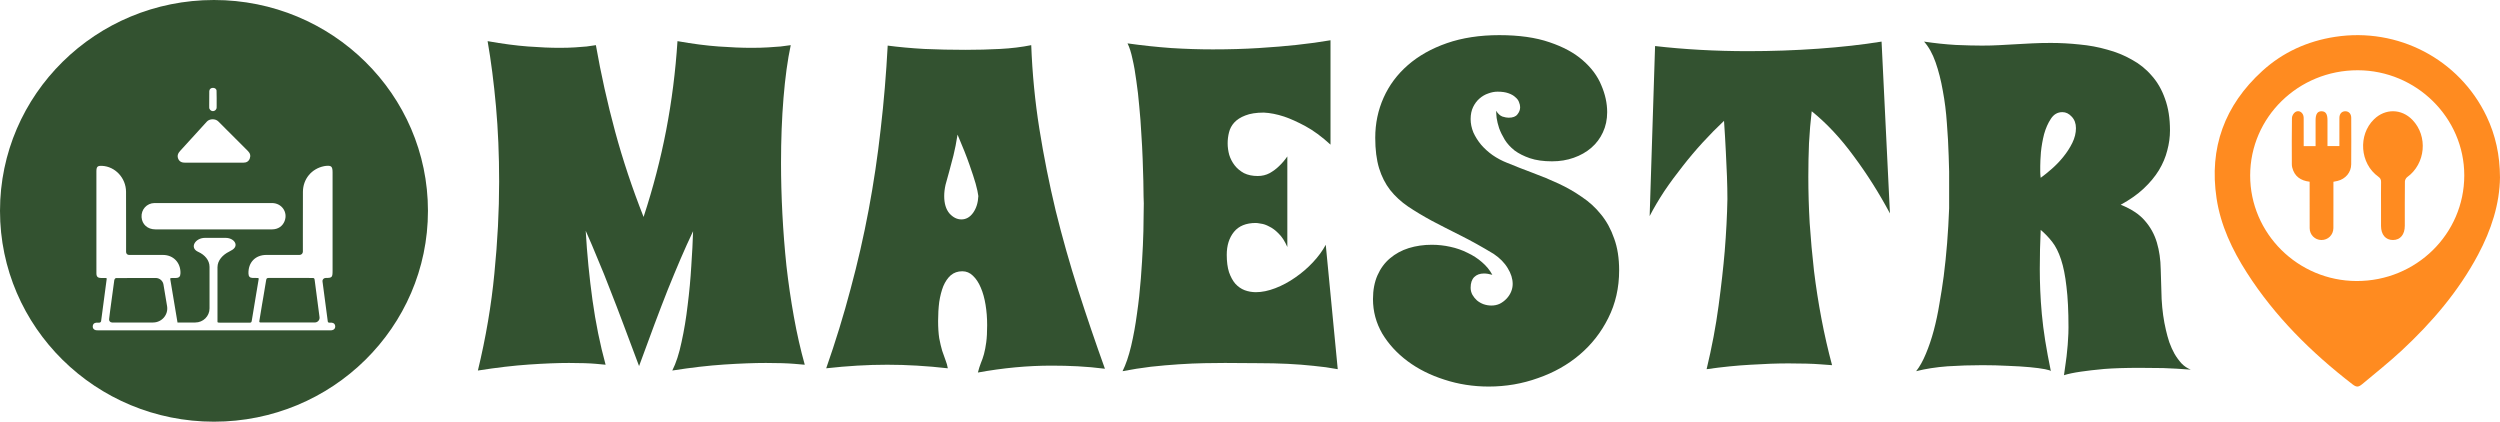 <svg xmlns="http://www.w3.org/2000/svg" width="166" height="28" viewBox="0 0 166 28" fill="none"><path fill-rule="evenodd" clip-rule="evenodd" d="M14.208 0C6.361 0 0 6.268 0 14C0 21.732 6.361 28 14.208 28C22.055 28 28.416 21.732 28.416 14C28.416 6.268 22.055 0 14.208 0ZM13.892 7.136C13.892 7.27 14.003 7.378 14.138 7.378C14.274 7.378 14.384 7.27 14.385 7.136C14.385 7.092 14.386 7.049 14.386 7.005C14.387 6.678 14.389 6.353 14.379 6.027C14.376 5.904 14.264 5.831 14.136 5.833C13.998 5.836 13.9 5.923 13.896 6.055C13.889 6.37 13.89 6.685 13.891 7.004C13.892 7.048 13.892 7.092 13.892 7.136ZM13.673 10.8C13.215 10.799 12.757 10.799 12.3 10.802C12.09 10.804 11.918 10.747 11.833 10.541C11.75 10.338 11.819 10.174 11.964 10.017C12.396 9.548 12.825 9.076 13.254 8.603C13.415 8.426 13.575 8.249 13.736 8.073C13.915 7.876 14.302 7.868 14.493 8.06C14.685 8.251 14.876 8.443 15.068 8.635C15.534 9.102 15.999 9.568 16.467 10.033C16.611 10.176 16.655 10.34 16.585 10.527C16.513 10.717 16.364 10.802 16.164 10.801C15.618 10.8 15.071 10.8 14.524 10.801L14.197 10.801L14.196 10.8C14.022 10.8 13.847 10.8 13.673 10.8ZM13.913 20.481C13.913 20.996 13.489 21.414 12.966 21.414L11.787 21.414L11.747 21.179C11.597 20.282 11.45 19.399 11.303 18.52C11.299 18.499 11.311 18.479 11.331 18.47C11.344 18.464 11.351 18.462 11.357 18.462C11.403 18.461 11.449 18.46 11.495 18.46C11.557 18.459 11.618 18.459 11.679 18.457C11.892 18.452 11.978 18.363 11.983 18.144C12.002 17.443 11.514 16.93 10.824 16.928C10.303 16.927 9.783 16.927 9.263 16.928C9.031 16.928 8.8 16.928 8.569 16.928C8.46 16.928 8.372 16.841 8.372 16.735V16.684C8.372 16.281 8.373 15.877 8.373 15.473C8.375 14.559 8.376 13.645 8.369 12.731C8.363 11.815 7.649 11.055 6.779 11.013C6.472 10.998 6.401 11.067 6.401 11.385V16.861C6.401 16.983 6.401 17.106 6.401 17.229C6.4 17.535 6.4 17.842 6.402 18.148C6.402 18.369 6.487 18.452 6.705 18.457C6.788 18.458 6.872 18.458 6.961 18.457C6.986 18.457 7.012 18.457 7.038 18.457C7.067 18.457 7.09 18.483 7.086 18.512L7.084 18.526C6.959 19.469 6.837 20.391 6.714 21.318C6.706 21.379 6.654 21.424 6.592 21.423C6.52 21.422 6.456 21.421 6.392 21.426C6.246 21.438 6.161 21.527 6.157 21.673C6.153 21.813 6.237 21.897 6.368 21.926C6.408 21.934 6.45 21.934 6.492 21.933C6.504 21.933 6.517 21.932 6.529 21.932H21.887C21.899 21.932 21.912 21.933 21.925 21.933C21.966 21.934 22.008 21.935 22.047 21.926C22.179 21.898 22.262 21.814 22.26 21.674C22.257 21.528 22.172 21.44 22.026 21.426C21.971 21.421 21.915 21.422 21.857 21.424C21.81 21.425 21.77 21.391 21.765 21.345C21.677 20.679 21.59 20.022 21.503 19.362L21.414 18.688C21.398 18.566 21.495 18.457 21.62 18.457C22.047 18.457 22.083 18.42 22.083 17.979V11.451C22.083 11.046 22.002 10.973 21.605 11.019C21.576 11.023 21.546 11.028 21.517 11.034C20.692 11.199 20.119 11.883 20.114 12.738C20.108 13.683 20.109 14.629 20.11 15.575C20.111 15.953 20.111 16.331 20.111 16.709C20.111 16.83 20.012 16.927 19.89 16.927C19.687 16.927 19.486 16.927 19.286 16.927C18.748 16.927 18.217 16.927 17.686 16.927C16.954 16.928 16.475 17.428 16.498 18.165C16.504 18.362 16.588 18.451 16.782 18.456C16.872 18.459 16.961 18.458 17.05 18.457C17.077 18.457 17.104 18.457 17.131 18.457C17.153 18.457 17.171 18.473 17.174 18.494C17.176 18.511 17.178 18.522 17.176 18.533C17.128 18.824 17.079 19.115 17.03 19.407L17.029 19.412C16.923 20.048 16.816 20.683 16.713 21.319C16.695 21.426 16.634 21.425 16.564 21.424L16.552 21.424L16.543 21.424C16.281 21.424 16.019 21.424 15.757 21.423C15.363 21.423 14.969 21.423 14.575 21.423C14.543 21.423 14.512 21.419 14.481 21.415C14.459 21.412 14.441 21.393 14.441 21.371V17.747C14.441 17.289 14.792 16.918 15.208 16.713C15.287 16.673 15.362 16.631 15.431 16.586C15.891 16.287 15.535 15.795 14.985 15.795H13.606C12.97 15.795 12.569 16.442 13.142 16.715C13.155 16.721 13.167 16.726 13.179 16.732C13.587 16.917 13.913 17.275 13.913 17.717V20.481ZM10.336 18.457C10.593 18.457 10.812 18.641 10.854 18.891C10.934 19.371 11.014 19.849 11.094 20.329C11.189 20.898 10.744 21.414 10.16 21.414H7.441C7.322 21.414 7.23 21.312 7.244 21.195C7.263 21.028 7.283 20.863 7.305 20.698L7.327 20.529C7.412 19.885 7.497 19.241 7.589 18.599C7.596 18.547 7.662 18.463 7.701 18.463C8.575 18.457 9.448 18.457 10.336 18.457ZM17.217 21.333C17.21 21.374 17.242 21.412 17.285 21.412H20.904C21.095 21.412 21.242 21.246 21.217 21.06L21.18 20.779C21.082 20.037 20.985 19.3 20.89 18.564C20.876 18.456 20.81 18.456 20.734 18.457L20.723 18.457H20.722C19.762 18.458 18.802 18.459 17.843 18.455C17.733 18.455 17.69 18.485 17.672 18.602C17.615 18.969 17.552 19.336 17.489 19.703L17.489 19.704C17.459 19.878 17.429 20.052 17.399 20.226C17.355 20.488 17.312 20.751 17.269 21.016L17.237 21.211C17.23 21.252 17.224 21.293 17.217 21.333ZM13.07 15.232C13.438 15.232 13.806 15.232 14.175 15.232L16.126 15.232C16.309 15.232 16.491 15.232 16.674 15.232C17.142 15.233 17.609 15.234 18.076 15.23C18.467 15.227 18.768 15.017 18.9 14.673C19.126 14.083 18.702 13.482 18.055 13.482C16.21 13.482 14.365 13.482 12.52 13.482C11.781 13.482 11.043 13.482 10.305 13.482C10.299 13.482 10.293 13.482 10.287 13.482C10.275 13.482 10.263 13.482 10.251 13.482C9.745 13.493 9.365 13.913 9.4 14.422C9.433 14.898 9.798 15.229 10.309 15.23C11.229 15.233 12.15 15.232 13.07 15.232Z" fill="#335230"></path><path d="M40.212 24.218C40.042 24.199 39.832 24.179 39.582 24.159C39.372 24.14 39.111 24.125 38.801 24.115C38.501 24.105 38.161 24.1 37.781 24.1C37.04 24.1 36.16 24.135 35.139 24.204C34.118 24.273 32.983 24.406 31.732 24.603C32.262 22.406 32.627 20.253 32.828 18.145C33.038 16.037 33.143 14.007 33.143 12.057C33.143 10.284 33.073 8.619 32.933 7.062C32.792 5.496 32.607 4.052 32.377 2.732C33.378 2.91 34.273 3.028 35.064 3.087C35.864 3.146 36.555 3.176 37.135 3.176C37.535 3.176 37.886 3.166 38.186 3.146C38.496 3.126 38.751 3.107 38.951 3.087C39.192 3.057 39.397 3.028 39.567 2.998C39.907 4.929 40.332 6.84 40.843 8.732C41.353 10.614 41.983 12.505 42.734 14.406C43.364 12.485 43.864 10.564 44.235 8.643C44.605 6.712 44.855 4.742 44.985 2.732C45.986 2.91 46.897 3.028 47.717 3.087C48.538 3.146 49.263 3.176 49.893 3.176C50.314 3.176 50.684 3.166 51.004 3.146C51.324 3.126 51.599 3.107 51.83 3.087C52.09 3.057 52.315 3.028 52.505 2.998C52.295 3.983 52.135 5.151 52.025 6.501C51.915 7.84 51.86 9.279 51.86 10.816C51.86 11.909 51.89 13.037 51.95 14.2C52.01 15.352 52.1 16.505 52.22 17.657C52.35 18.8 52.515 19.928 52.715 21.041C52.915 22.155 53.156 23.214 53.436 24.218C53.236 24.199 53.005 24.179 52.745 24.159C52.515 24.14 52.245 24.125 51.935 24.115C51.624 24.105 51.264 24.1 50.854 24.1C50.074 24.1 49.153 24.135 48.092 24.204C47.042 24.273 45.891 24.406 44.64 24.603C44.89 24.11 45.095 23.48 45.255 22.711C45.425 21.943 45.561 21.125 45.661 20.258C45.771 19.391 45.851 18.529 45.901 17.672C45.961 16.805 46.001 16.032 46.021 15.352C45.731 15.963 45.45 16.584 45.18 17.214C44.91 17.845 44.63 18.519 44.34 19.238C44.06 19.948 43.764 20.716 43.454 21.544C43.144 22.371 42.804 23.292 42.434 24.307C42.053 23.292 41.708 22.371 41.398 21.544C41.088 20.716 40.793 19.948 40.512 19.238C40.242 18.529 39.972 17.859 39.702 17.229C39.442 16.588 39.172 15.953 38.891 15.323C38.981 16.879 39.132 18.416 39.342 19.933C39.552 21.44 39.842 22.869 40.212 24.218Z" fill="#335230"></path><path d="M73.367 24.485C72.747 24.406 72.146 24.352 71.566 24.322C70.996 24.292 70.415 24.278 69.825 24.278C68.234 24.278 66.603 24.43 64.932 24.736C64.992 24.499 65.057 24.292 65.127 24.115C65.207 23.928 65.277 23.726 65.337 23.509C65.397 23.283 65.447 23.021 65.487 22.726C65.527 22.43 65.547 22.051 65.547 21.588C65.547 21.115 65.512 20.667 65.442 20.243C65.372 19.81 65.267 19.431 65.127 19.106C64.987 18.771 64.812 18.505 64.602 18.308C64.401 18.11 64.166 18.012 63.896 18.012C63.596 18.012 63.341 18.101 63.131 18.278C62.931 18.455 62.765 18.697 62.635 19.002C62.515 19.308 62.425 19.657 62.365 20.051C62.315 20.445 62.29 20.864 62.29 21.307C62.29 21.751 62.315 22.135 62.365 22.46C62.425 22.775 62.49 23.051 62.56 23.288C62.64 23.524 62.715 23.736 62.785 23.923C62.855 24.1 62.906 24.278 62.935 24.455C62.245 24.376 61.565 24.317 60.894 24.278C60.234 24.238 59.573 24.218 58.913 24.218C58.252 24.218 57.587 24.238 56.917 24.278C56.256 24.317 55.571 24.376 54.86 24.455C55.481 22.682 56.021 20.923 56.481 19.179C56.952 17.436 57.352 15.682 57.682 13.919C58.012 12.155 58.278 10.372 58.478 8.569C58.688 6.767 58.843 4.919 58.943 3.028C59.683 3.126 60.494 3.2 61.374 3.25C62.265 3.289 63.176 3.309 64.106 3.309C64.897 3.309 65.662 3.289 66.403 3.25C67.153 3.21 67.844 3.126 68.474 2.998C68.544 4.88 68.724 6.732 69.014 8.555C69.305 10.377 69.665 12.185 70.095 13.978C70.535 15.761 71.036 17.529 71.596 19.283C72.156 21.027 72.747 22.761 73.367 24.485ZM64.962 13.017C64.942 12.83 64.882 12.554 64.782 12.19C64.692 11.874 64.556 11.461 64.376 10.948C64.196 10.426 63.931 9.756 63.581 8.939C63.501 9.451 63.411 9.909 63.311 10.313C63.211 10.707 63.116 11.067 63.026 11.392C62.935 11.707 62.855 11.998 62.785 12.264C62.725 12.53 62.695 12.781 62.695 13.017C62.695 13.51 62.81 13.894 63.041 14.17C63.281 14.436 63.546 14.569 63.836 14.569C64.146 14.569 64.406 14.421 64.617 14.126C64.827 13.83 64.942 13.461 64.962 13.017Z" fill="#335230"></path><path d="M88.826 24.514C88.305 24.416 87.77 24.342 87.22 24.292C86.679 24.233 86.104 24.189 85.494 24.159C84.893 24.13 84.248 24.115 83.557 24.115C82.877 24.105 82.136 24.1 81.336 24.1C80.956 24.1 80.501 24.105 79.97 24.115C79.45 24.125 78.884 24.149 78.274 24.189C77.674 24.228 77.053 24.282 76.413 24.352C75.772 24.43 75.147 24.529 74.537 24.647C74.757 24.204 74.947 23.647 75.107 22.977C75.267 22.297 75.397 21.578 75.497 20.82C75.607 20.061 75.692 19.288 75.752 18.5C75.812 17.712 75.858 16.978 75.888 16.298C75.918 15.618 75.933 15.032 75.933 14.539C75.943 14.037 75.948 13.692 75.948 13.505C75.948 13.466 75.943 13.313 75.933 13.047C75.933 12.781 75.928 12.436 75.918 12.012C75.907 11.589 75.892 11.106 75.873 10.564C75.853 10.013 75.823 9.441 75.782 8.85C75.752 8.259 75.707 7.663 75.647 7.062C75.597 6.461 75.532 5.895 75.452 5.363C75.382 4.821 75.297 4.338 75.197 3.914C75.107 3.481 74.997 3.136 74.867 2.88C75.847 3.018 76.813 3.121 77.764 3.19C78.714 3.25 79.635 3.279 80.525 3.279C81.616 3.279 82.637 3.25 83.587 3.19C84.538 3.131 85.369 3.062 86.079 2.984C86.91 2.895 87.665 2.791 88.346 2.673V9.604C87.765 9.072 87.21 8.663 86.679 8.377C86.149 8.092 85.679 7.88 85.269 7.742C84.788 7.584 84.338 7.496 83.918 7.476C83.417 7.476 83.007 7.54 82.687 7.668C82.377 7.786 82.132 7.944 81.951 8.141C81.781 8.328 81.666 8.545 81.606 8.791C81.546 9.027 81.516 9.269 81.516 9.515C81.516 9.771 81.551 10.027 81.621 10.284C81.701 10.54 81.821 10.771 81.981 10.978C82.141 11.185 82.347 11.357 82.597 11.495C82.857 11.623 83.162 11.687 83.512 11.687C83.803 11.687 84.068 11.623 84.308 11.495C84.548 11.357 84.753 11.205 84.923 11.037C85.123 10.85 85.308 10.633 85.479 10.387V16.401C85.319 16.027 85.128 15.731 84.908 15.515C84.698 15.298 84.488 15.14 84.278 15.042C84.078 14.933 83.893 14.869 83.722 14.85C83.562 14.82 83.452 14.805 83.392 14.805C82.742 14.805 82.257 15.002 81.936 15.396C81.616 15.79 81.456 16.298 81.456 16.919C81.456 17.372 81.506 17.756 81.606 18.071C81.716 18.386 81.856 18.642 82.026 18.84C82.207 19.037 82.412 19.179 82.642 19.268C82.882 19.357 83.132 19.401 83.392 19.401C83.793 19.401 84.223 19.312 84.683 19.135C85.143 18.958 85.584 18.721 86.004 18.426C86.434 18.13 86.825 17.795 87.175 17.421C87.535 17.037 87.82 16.648 88.03 16.253L88.826 24.514Z" fill="#335230"></path><path d="M106.716 7.446C106.716 7.939 106.621 8.387 106.431 8.791C106.251 9.185 105.995 9.525 105.665 9.811C105.335 10.096 104.945 10.318 104.495 10.476C104.054 10.633 103.574 10.712 103.054 10.712C102.483 10.712 101.993 10.643 101.583 10.505C101.182 10.367 100.842 10.195 100.562 9.988C100.292 9.771 100.077 9.535 99.917 9.279C99.757 9.013 99.631 8.757 99.541 8.51C99.461 8.264 99.406 8.037 99.376 7.83C99.356 7.624 99.346 7.466 99.346 7.358C99.466 7.555 99.606 7.683 99.766 7.742C99.927 7.791 100.062 7.816 100.172 7.816C100.452 7.816 100.647 7.742 100.757 7.594C100.877 7.446 100.937 7.289 100.937 7.121C100.937 7.013 100.912 6.9 100.862 6.781C100.822 6.663 100.742 6.555 100.622 6.456C100.512 6.348 100.357 6.259 100.157 6.19C99.967 6.121 99.727 6.087 99.436 6.087C99.236 6.087 99.031 6.126 98.821 6.205C98.611 6.274 98.416 6.387 98.236 6.545C98.065 6.693 97.925 6.88 97.815 7.106C97.705 7.333 97.65 7.599 97.65 7.904C97.65 8.2 97.71 8.495 97.83 8.791C97.96 9.077 98.13 9.348 98.341 9.604C98.561 9.86 98.816 10.091 99.106 10.298C99.406 10.505 99.731 10.678 100.082 10.816C100.632 11.042 101.197 11.264 101.778 11.48C102.368 11.697 102.939 11.934 103.489 12.19C104.039 12.446 104.555 12.742 105.035 13.076C105.525 13.402 105.95 13.791 106.311 14.244C106.681 14.697 106.971 15.229 107.181 15.84C107.401 16.441 107.511 17.145 107.511 17.953C107.511 19.106 107.271 20.16 106.791 21.115C106.321 22.061 105.685 22.874 104.885 23.553C104.094 24.223 103.174 24.741 102.123 25.105C101.082 25.48 99.992 25.667 98.851 25.667C97.82 25.667 96.84 25.514 95.909 25.209C94.978 24.913 94.163 24.504 93.463 23.982C92.762 23.46 92.202 22.849 91.781 22.15C91.371 21.44 91.166 20.677 91.166 19.859C91.166 19.258 91.266 18.731 91.466 18.278C91.666 17.825 91.942 17.451 92.292 17.155C92.652 16.85 93.067 16.623 93.538 16.475C94.018 16.327 94.528 16.253 95.069 16.253C95.489 16.253 95.899 16.298 96.299 16.387C96.71 16.475 97.09 16.608 97.44 16.785C97.8 16.953 98.121 17.16 98.401 17.406C98.691 17.652 98.921 17.933 99.091 18.248C98.881 18.189 98.696 18.16 98.536 18.16C98.266 18.16 98.05 18.239 97.89 18.396C97.73 18.554 97.65 18.79 97.65 19.106C97.65 19.273 97.69 19.431 97.77 19.578C97.85 19.716 97.95 19.84 98.07 19.948C98.201 20.056 98.346 20.14 98.506 20.199C98.676 20.258 98.851 20.288 99.031 20.288C99.231 20.288 99.416 20.248 99.586 20.169C99.757 20.081 99.907 19.968 100.037 19.83C100.167 19.692 100.267 19.539 100.337 19.372C100.407 19.204 100.442 19.032 100.442 18.854C100.442 18.509 100.332 18.16 100.112 17.805C99.902 17.451 99.591 17.135 99.181 16.859C98.401 16.387 97.665 15.978 96.975 15.633C96.284 15.288 95.649 14.963 95.069 14.658C94.488 14.342 93.963 14.027 93.493 13.712C93.032 13.397 92.637 13.032 92.307 12.618C91.987 12.205 91.741 11.722 91.571 11.17C91.401 10.609 91.316 9.934 91.316 9.146C91.316 8.2 91.501 7.313 91.871 6.486C92.242 5.658 92.777 4.939 93.478 4.328C94.188 3.708 95.053 3.22 96.074 2.865C97.095 2.511 98.256 2.333 99.556 2.333C100.867 2.333 101.978 2.491 102.889 2.806C103.799 3.112 104.535 3.511 105.095 4.003C105.665 4.496 106.076 5.047 106.326 5.658C106.586 6.259 106.716 6.855 106.716 7.446Z" fill="#335230"></path><path d="M121.649 24.248C121.419 24.228 121.154 24.209 120.854 24.189C120.594 24.169 120.288 24.154 119.938 24.145C119.588 24.135 119.193 24.13 118.752 24.13C118.012 24.13 117.176 24.159 116.246 24.218C115.325 24.268 114.35 24.366 113.319 24.514C113.669 23.056 113.934 21.652 114.114 20.302C114.295 18.953 114.43 17.751 114.52 16.697C114.62 15.465 114.68 14.308 114.7 13.224C114.7 12.761 114.69 12.254 114.67 11.702C114.65 11.229 114.625 10.682 114.595 10.062C114.565 9.431 114.525 8.752 114.475 8.023C114.004 8.466 113.534 8.944 113.064 9.456C112.603 9.958 112.158 10.486 111.728 11.037C111.298 11.579 110.892 12.131 110.512 12.692C110.142 13.254 109.817 13.805 109.537 14.347L109.897 3.057C110.837 3.166 111.828 3.25 112.869 3.309C113.919 3.368 114.99 3.397 116.081 3.397C117.642 3.397 119.188 3.343 120.719 3.235C122.25 3.126 123.656 2.969 124.936 2.762L125.492 14.17C124.771 12.82 123.971 11.554 123.09 10.372C122.22 9.18 121.289 8.185 120.298 7.387C120.218 8.057 120.158 8.761 120.118 9.5C120.088 10.229 120.073 10.978 120.073 11.746C120.073 12.742 120.103 13.766 120.163 14.82C120.233 15.864 120.328 16.919 120.449 17.983C120.579 19.046 120.744 20.105 120.944 21.16C121.144 22.214 121.379 23.243 121.649 24.248Z" fill="#335230"></path><path d="M145.468 24.544C144.818 24.494 144.207 24.46 143.637 24.44C143.077 24.43 142.556 24.425 142.076 24.425C141.135 24.425 140.35 24.45 139.72 24.499C139.089 24.558 138.574 24.617 138.174 24.677C137.703 24.745 137.328 24.824 137.048 24.913C137.088 24.608 137.128 24.322 137.168 24.056C137.208 23.79 137.238 23.534 137.258 23.288C137.288 23.031 137.308 22.78 137.318 22.534C137.338 22.278 137.348 22.012 137.348 21.736C137.348 20.652 137.303 19.751 137.213 19.032C137.133 18.312 137.013 17.712 136.853 17.229C136.693 16.746 136.498 16.357 136.267 16.061C136.037 15.766 135.782 15.5 135.502 15.264C135.482 15.707 135.467 16.135 135.457 16.549C135.447 16.963 135.442 17.401 135.442 17.864C135.442 18.317 135.452 18.79 135.472 19.283C135.492 19.776 135.527 20.298 135.577 20.849C135.627 21.401 135.702 21.992 135.802 22.622C135.902 23.243 136.027 23.918 136.177 24.647C136.167 24.608 136.037 24.563 135.787 24.514C135.537 24.465 135.202 24.421 134.781 24.381C134.361 24.342 133.876 24.312 133.326 24.292C132.785 24.263 132.22 24.248 131.629 24.248C130.859 24.248 130.088 24.273 129.318 24.322C128.547 24.381 127.852 24.489 127.232 24.647C127.472 24.342 127.687 23.957 127.877 23.494C128.077 23.021 128.252 22.504 128.402 21.943C128.552 21.381 128.678 20.79 128.778 20.169C128.888 19.549 128.983 18.938 129.063 18.337C129.243 16.928 129.363 15.426 129.423 13.83C129.423 13.436 129.423 12.938 129.423 12.338C129.433 11.737 129.423 11.082 129.393 10.372C129.373 9.663 129.333 8.934 129.273 8.185C129.223 7.436 129.133 6.717 129.003 6.028C128.883 5.338 128.723 4.708 128.522 4.136C128.322 3.565 128.067 3.107 127.757 2.762C128.477 2.87 129.178 2.944 129.858 2.984C130.539 3.013 131.119 3.028 131.599 3.028C132.02 3.028 132.405 3.018 132.755 2.998C133.115 2.979 133.471 2.959 133.821 2.939C134.171 2.92 134.536 2.9 134.917 2.88C135.297 2.86 135.717 2.851 136.177 2.851C136.808 2.851 137.443 2.885 138.084 2.954C138.724 3.013 139.334 3.126 139.915 3.294C140.505 3.451 141.05 3.673 141.551 3.959C142.061 4.235 142.501 4.589 142.872 5.023C143.252 5.446 143.547 5.959 143.757 6.56C143.977 7.161 144.087 7.86 144.087 8.658C144.087 9.101 144.027 9.545 143.907 9.988C143.797 10.431 143.612 10.87 143.352 11.303C143.092 11.727 142.752 12.136 142.331 12.53C141.921 12.914 141.416 13.268 140.815 13.594C141.526 13.879 142.061 14.234 142.421 14.658C142.792 15.081 143.057 15.564 143.217 16.106C143.377 16.648 143.462 17.239 143.472 17.879C143.492 18.509 143.512 19.17 143.532 19.859C143.572 20.598 143.667 21.283 143.817 21.913C143.877 22.179 143.952 22.45 144.042 22.726C144.142 23.002 144.257 23.258 144.388 23.494C144.528 23.731 144.683 23.943 144.853 24.13C145.033 24.317 145.238 24.455 145.468 24.544ZM135.502 11.806C135.722 11.648 135.967 11.451 136.237 11.214C136.518 10.968 136.773 10.702 137.003 10.416C137.243 10.121 137.443 9.811 137.603 9.486C137.763 9.16 137.843 8.835 137.843 8.51C137.843 8.195 137.748 7.939 137.558 7.742C137.378 7.545 137.173 7.446 136.943 7.446C136.623 7.446 136.367 7.594 136.177 7.89C135.987 8.175 135.837 8.515 135.727 8.909C135.627 9.303 135.557 9.702 135.517 10.106C135.487 10.5 135.472 10.806 135.472 11.022C135.472 11.141 135.472 11.269 135.472 11.407C135.472 11.535 135.482 11.668 135.502 11.806Z" fill="#335230"></path><path d="M166 11.772C165.978 13.557 165.415 15.276 164.546 16.908C163.253 19.338 161.482 21.407 159.469 23.278C158.632 24.055 157.735 24.767 156.857 25.501C156.593 25.722 156.465 25.718 156.201 25.514C153.47 23.406 151.05 21.01 149.191 18.105C148.216 16.581 147.449 14.962 147.179 13.164C146.677 9.824 147.708 6.996 150.22 4.709C151.583 3.469 153.216 2.73 155.048 2.447C159.219 1.804 163.296 3.931 165.107 7.723C165.707 8.98 165.993 10.307 165.999 11.772H166ZM149.411 11.649C149.407 15.503 152.583 18.651 156.481 18.66C160.431 18.668 163.626 15.534 163.628 11.649C163.63 7.819 160.445 4.673 156.557 4.665C152.612 4.658 149.415 7.781 149.411 11.649Z" fill="#FF8B20"></path><path d="M158.1 13.592C158.1 13.09 158.094 12.588 158.103 12.086C158.106 11.925 158.057 11.828 157.919 11.73C156.698 10.861 156.561 8.958 157.637 7.918C158.385 7.194 159.463 7.212 160.185 7.961C161.23 9.046 161.059 10.879 159.837 11.761C159.756 11.819 159.687 11.951 159.686 12.05C159.675 13.029 159.679 14.009 159.679 14.989C159.679 15.575 159.382 15.933 158.895 15.937C158.406 15.941 158.1 15.581 158.1 15.001C158.1 14.532 158.1 14.062 158.1 13.592Z" fill="#FF8B20"></path><path d="M153.36 12.066C152.76 11.995 152.352 11.71 152.205 11.126C152.187 11.056 152.178 10.982 152.178 10.91C152.176 9.883 152.168 8.854 152.186 7.826C152.188 7.692 152.294 7.512 152.408 7.439C152.664 7.274 152.96 7.486 152.964 7.82C152.97 8.387 152.966 8.953 152.966 9.52C152.966 9.576 152.966 9.631 152.966 9.703H153.755C153.755 9.126 153.755 8.554 153.755 7.981C153.755 7.57 153.886 7.379 154.162 7.388C154.428 7.396 154.545 7.578 154.545 7.981C154.545 8.547 154.545 9.113 154.545 9.699H155.335C155.335 9.594 155.335 9.484 155.335 9.374C155.335 8.856 155.331 8.338 155.336 7.82C155.339 7.554 155.499 7.385 155.731 7.387C155.963 7.389 156.122 7.558 156.122 7.825C156.125 8.853 156.13 9.881 156.12 10.909C156.116 11.446 155.745 11.883 155.216 12.013C155.13 12.033 155.042 12.048 154.939 12.07C154.939 12.606 154.939 13.139 154.939 13.672C154.939 14.165 154.944 14.659 154.937 15.153C154.93 15.604 154.577 15.943 154.138 15.937C153.709 15.931 153.365 15.593 153.362 15.154C153.356 14.215 153.36 13.275 153.36 12.336C153.36 12.248 153.36 12.161 153.36 12.066Z" fill="#FF8B20"></path></svg>